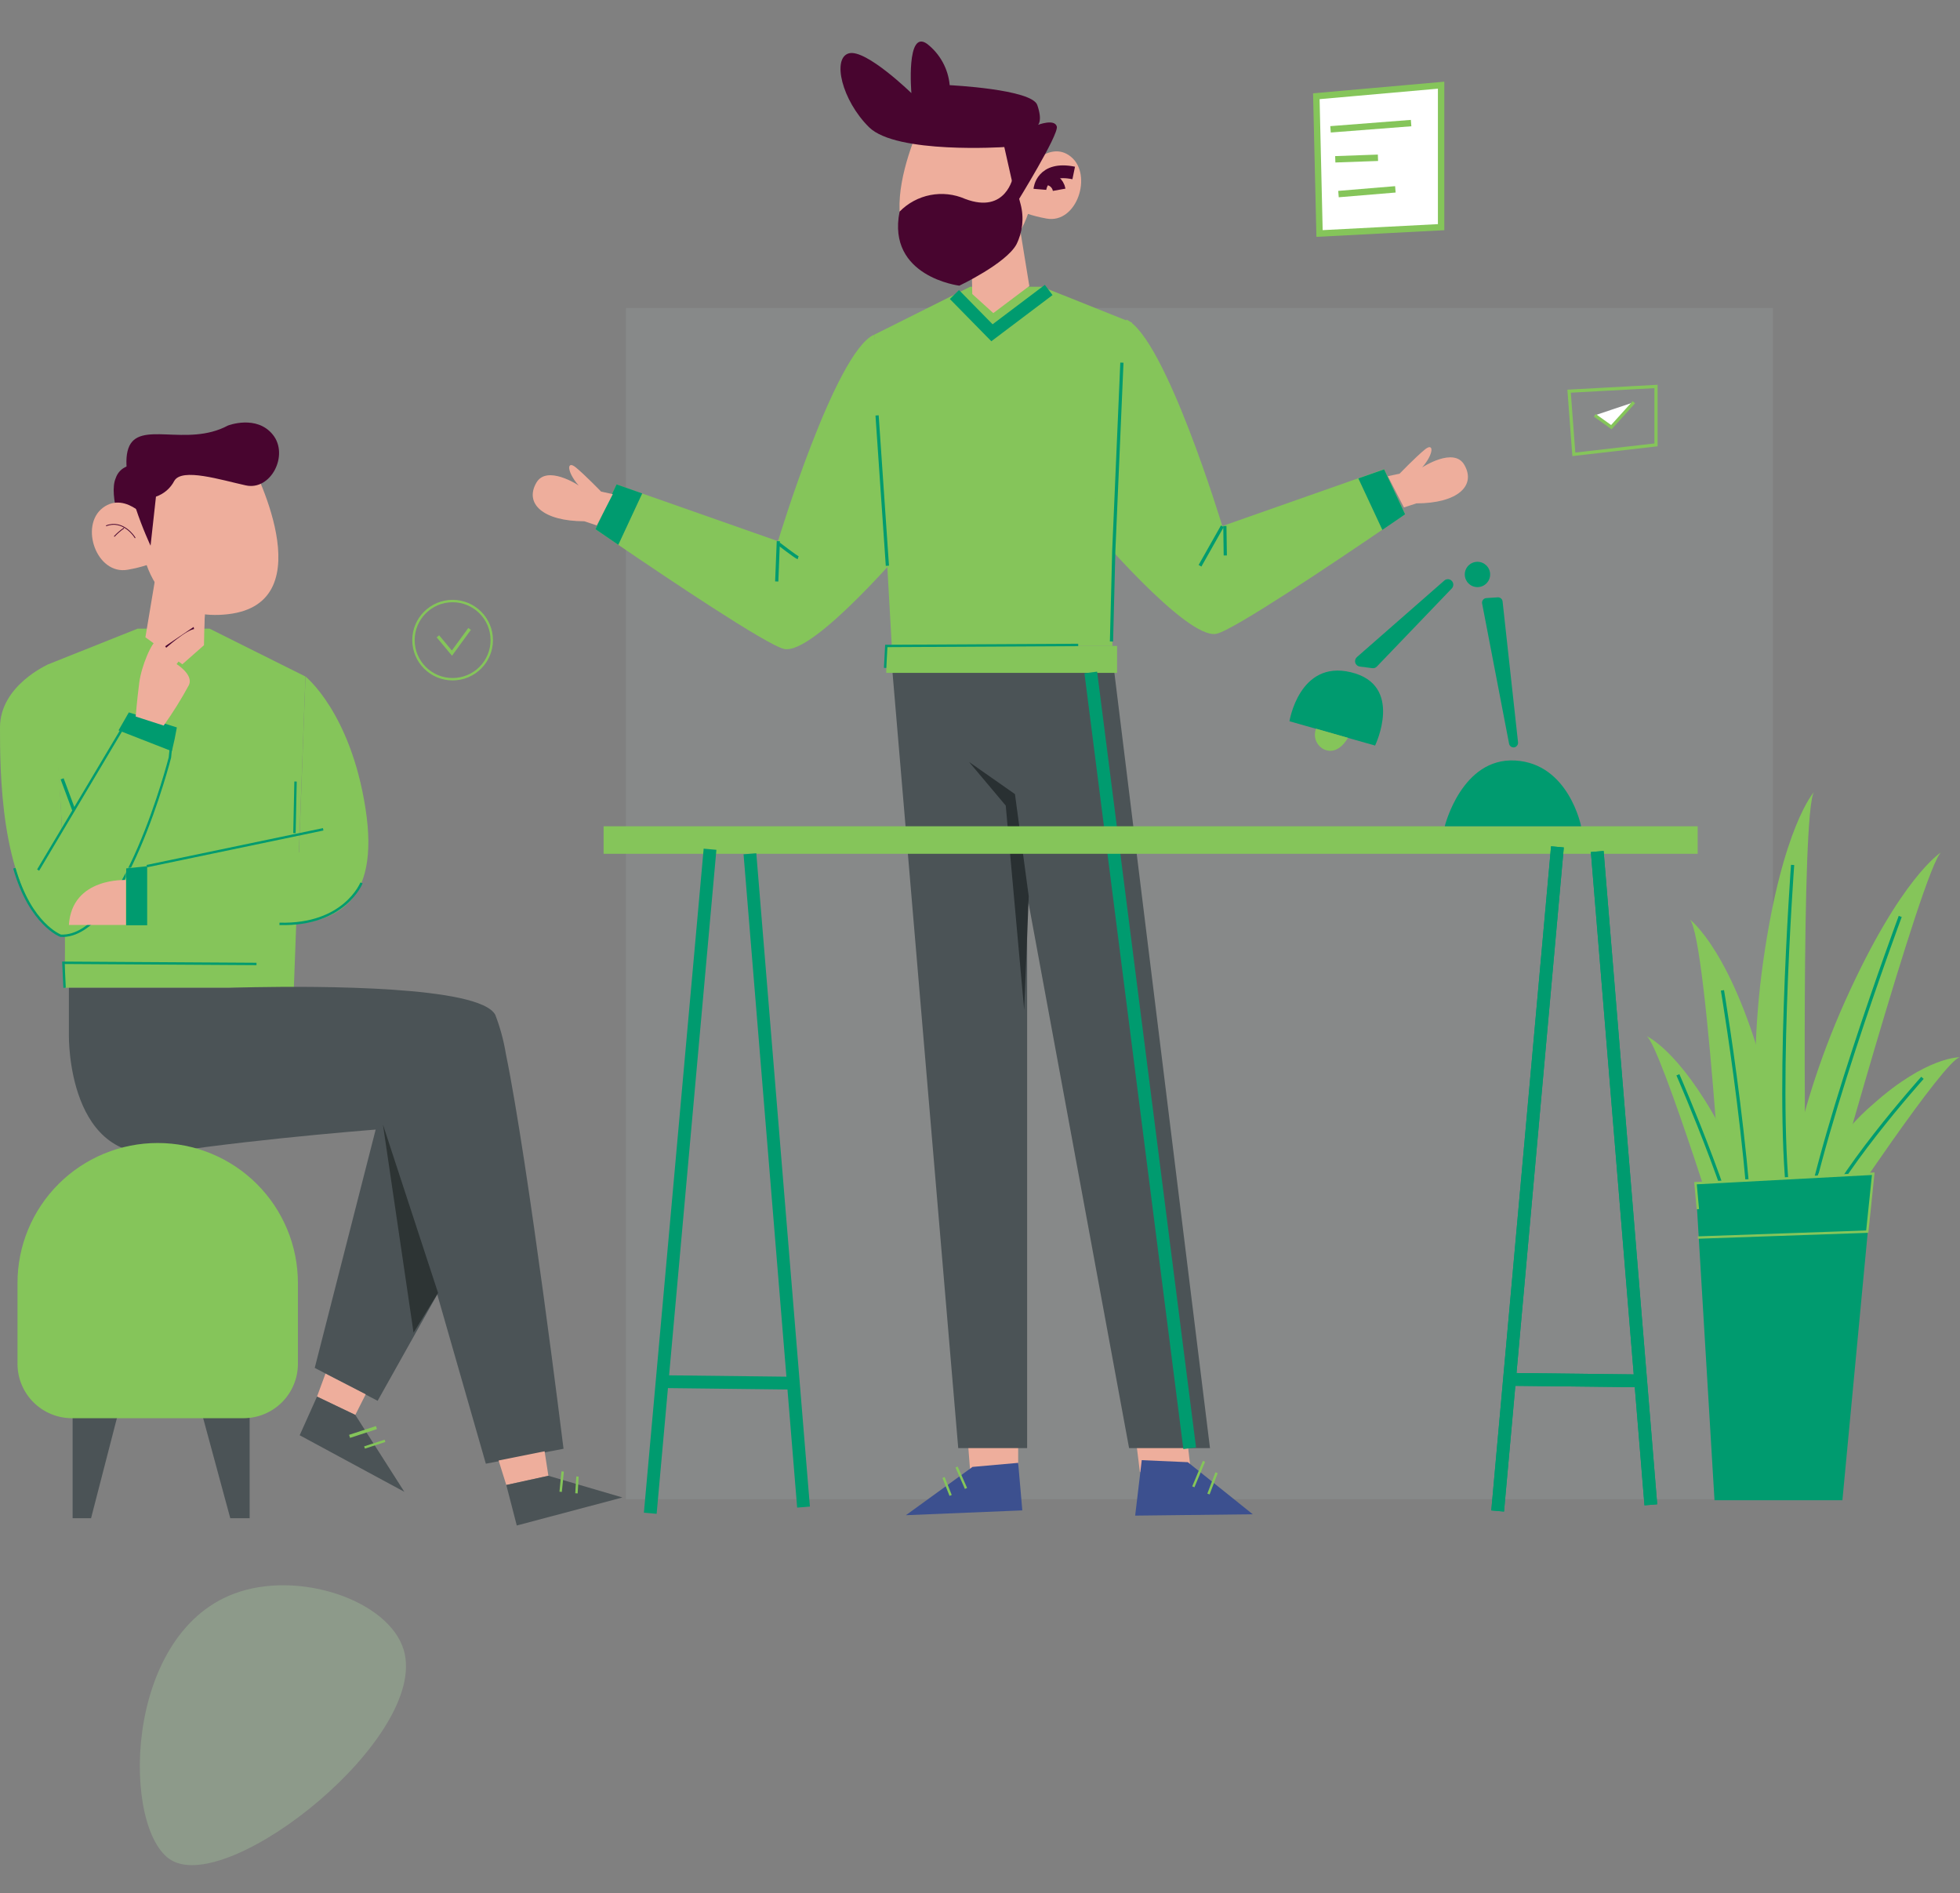 <svg xmlns="http://www.w3.org/2000/svg" width="613" height="592" viewBox="0 0 613 592" fill="none"><rect x="0" y="0" width="613" height="592" fill="#808080" stroke="none"/><g clip-path="url(#clip0_1510_134)"><path opacity="0.46" d="M53.578 581.656C72.002 592.601 134.276 542.907 126.276 515.938C121.684 500.464 93.45 490.753 73.258 498.294C38.204 511.382 38.106 572.466 53.578 581.656Z" fill="#ABD7A0" fill-opacity="0.65"></path></g><g clip-path="url(#clip1_1510_134)"><path opacity="0.1" d="M554.489 96.292H195.784V468.765H554.489V96.292Z" fill="#D0E2E4"></path><path d="M22.712 474.73V441.365H37.095L28.476 474.73H22.712Z" fill="#4B5356"></path><path d="M78.076 474.73V441.365H62.978L72.021 474.73H78.076Z" fill="#4B5356"></path><path d="M20.2 308.858C20.823 275.086 19.056 241.312 14.912 207.788L43.044 196.57H65.544L95.526 211.537L91.904 308.858H20.2Z" fill="#85C55A"></path><path d="M55.312 227.453C54.941 229.671 54.413 232.205 53.752 234.897C53.091 237.589 52.482 239.807 51.716 242.42C44.048 268.05 27.312 302.444 14.991 290.144C3.53005e-05 275.177 0 240.546 0 227.453C0 214.361 14.991 207.788 14.991 207.788C17.794 220.986 19.354 259.26 19.354 259.26L37.068 228.377L40.294 222.755L55.312 227.453Z" fill="#85C55A"></path><path d="M53.778 230.489L53.144 236.85C53.144 236.85 38.655 293.549 18.984 292.598C18.984 292.598 9.545 289.14 4.495 271.482" stroke="#009B6F" stroke-width="0.75" stroke-miterlimit="10"></path><path d="M55.312 227.453C54.941 229.671 54.413 232.205 53.752 234.897L37.068 228.377L40.294 222.755L55.312 227.453Z" fill="#009B6F"></path><path d="M86.245 289.22H39.368V271.429L45.925 270.848L93.516 266.519L95.552 211.537C95.552 211.537 109.618 222.755 114.298 252.714C118.978 282.673 104.991 289.22 86.245 289.22Z" fill="#85C55A"></path><path d="M46.032 270.848V289.325H39.475V271.534L46.032 270.848Z" fill="#009B6F"></path><path d="M39.368 275.177C39.368 275.177 22.5 274.253 21.548 289.22H39.368V275.177Z" fill="#EEAE9C"></path><path d="M176.246 453.006L151.948 457.678L121.859 352.86C121.859 352.86 83.549 355.658 52.218 360.357C20.887 365.055 21.548 323.851 21.548 323.851V308.885H71.572C71.572 308.885 120.749 307.09 143.725 312.052C149.542 313.319 153.693 315.035 154.909 317.331C156.423 321.273 157.53 325.36 158.214 329.526C165.22 363.63 176.246 453.006 176.246 453.006Z" fill="#4B5356"></path><path d="M120.935 339.741L98.435 427.719L118.106 438.013L149.066 382.793L120.935 339.741Z" fill="#4B5356"></path><path d="M370.946 447.173L372.479 460.291H356.51L355.003 448.123L370.946 447.173Z" fill="#EEAE9C"></path><path d="M318.437 448.123V460.291H303.446L302.494 448.123H318.437Z" fill="#EEAE9C"></path><path d="M279.069 209.478L299.692 452.795H321.24V248.781V209.478H279.069Z" fill="#4B5356"></path><path d="M295.938 209.478L313.758 239.411L353.126 452.795H378.429L348.42 209.478H295.938Z" fill="#4B5356"></path><path d="M347.918 201.981C347.227 168.181 349.279 134.381 354.052 100.911L325.92 89.667H303.42L273.411 104.66L278.911 201.981H347.918Z" fill="#85C55A"></path><path d="M349.371 201.981H277.191V210.401H349.371V201.981Z" fill="#85C55A"></path><path d="M284.675 169.224C284.675 169.224 254.692 204.806 245.306 202.932C240.018 201.876 207.921 180.284 193.379 170.359C189.016 167.403 186.24 165.476 186.24 165.476L192.824 151.46L200.755 154.284L203.135 155.102L243.323 169.224C243.323 169.224 261.143 110.256 273.332 104.66L284.675 169.224Z" fill="#85C55A"></path><path d="M200.861 154.284L193.379 170.359C189.016 167.403 186.24 165.476 186.24 165.476L192.824 151.459L200.861 154.284Z" fill="#009B6F"></path><path d="M341.043 164.499C341.043 164.499 371.025 200.054 380.411 198.18C385.699 197.151 417.797 175.533 432.339 165.634C436.701 162.678 439.451 160.751 439.451 160.751L432.894 146.708L424.83 149.533L422.45 150.377L382.289 164.499C382.289 164.499 364.468 105.531 352.28 99.908L341.043 164.499Z" fill="#85C55A"></path><path d="M424.83 149.585L432.339 165.687C436.701 162.73 439.451 160.804 439.451 160.804L432.894 146.761L424.83 149.585Z" fill="#009B6F"></path><path d="M317.274 60.869L321.927 89.429L310.664 97.902L304.08 91.937L303.578 67.072L317.274 60.869Z" fill="#EEAE9C"></path><path d="M323.884 48.357C323.884 48.357 326.818 85.866 296.73 82.382C266.642 78.897 289.882 34.447 289.882 34.447L319.468 39.726L323.884 48.357Z" fill="#EEAE9C"></path><path d="M319.971 53.927C319.971 53.927 327.903 43.368 334.883 48.965C341.863 54.56 336.839 70.081 327.295 68.339C317.75 66.597 315.556 63.614 315.556 63.614L319.971 53.927Z" fill="#EEAE9C"></path><path d="M318.014 63.377L314.101 45.982C314.101 45.982 280.338 48.225 271.798 39.779C263.258 31.332 260.191 18.16 265.479 16.682C270.767 15.204 285.044 29.115 285.044 29.115C285.044 29.115 283.326 9.001 289.936 13.699C291.943 15.254 293.607 17.205 294.826 19.43C296.045 21.655 296.793 24.107 297.021 26.633C297.021 26.633 322.694 27.874 324.413 32.836C326.131 37.799 324.651 39.039 324.651 39.039C324.651 39.039 329.806 37.06 330.52 39.541C331.234 42.022 318.014 63.377 318.014 63.377Z" fill="#48052F"></path><path d="M303.764 81.748L316.322 74.278L304.345 90.723L303.764 81.748Z" fill="#EEAE9C"></path><path d="M281.343 66.175C283.948 63.51 287.304 61.701 290.965 60.989C294.626 60.277 298.417 60.695 301.833 62.189C314.736 67.098 316.877 55.141 316.877 55.141L319.204 63.878C320.308 68.088 319.838 72.554 317.882 76.443C314.577 82.434 300.035 89.324 300.035 89.324C300.035 89.324 277.297 86.552 281.343 66.175Z" fill="#48052F"></path><path d="M101.792 429.514L99.148 436.693L111.126 442.421L114.378 435.981L101.792 429.514Z" fill="#EEAE9C"></path><path d="M93.728 448.783L99.149 436.694L111.126 442.422L126.461 466.468L93.728 448.783Z" fill="#4B5356"></path><path d="M109.327 449.126L117.735 446.381" stroke="#85C55A" stroke-miterlimit="10"></path><path d="M114.007 452.61L120.405 450.525" stroke="#85C55A" stroke-width="0.75" stroke-miterlimit="10"></path><path d="M155.94 456.675L158.346 464.33L171.513 461.453L170.324 453.798L155.94 456.675Z" fill="#EEAE9C"></path><path d="M158.347 464.33L161.625 477L194.675 468.237L171.514 461.453L158.347 464.33Z" fill="#4B5356"></path><path d="M175.981 460.107L175.347 466.468" stroke="#85C55A" stroke-width="0.75" stroke-miterlimit="10"></path><path d="M180.608 461.69L180.291 466.943" stroke="#85C55A" stroke-width="0.75" stroke-miterlimit="10"></path><path d="M318.438 457.414L319.733 472.275L283.326 473.78L304.16 458.681L318.438 457.414Z" fill="#3C508F"></path><path d="M299.163 458.708L302.124 465.412" stroke="#85C55A" stroke-width="0.75" stroke-miterlimit="10"></path><path d="M295.092 461.981L297.313 467.603" stroke="#85C55A" stroke-width="0.75" stroke-miterlimit="10"></path><path d="M357.092 456.57L355.029 473.912L391.807 473.489L371.501 457.203L357.092 456.57Z" fill="#3C508F"></path><path d="M376.551 456.939L373.22 464.911" stroke="#85C55A" stroke-width="0.75" stroke-miterlimit="10"></path><path d="M380.491 460.502L377.953 467.154" stroke="#85C55A" stroke-width="0.75" stroke-miterlimit="10"></path><path d="M119.771 351.646L137.009 404.279L129.342 416.712L119.771 351.646Z" fill="#2D3434"></path><path d="M303.076 238.249L317.433 248.306L321.742 280.245L320.315 315.774L314.551 251.896L303.076 238.249Z" fill="#293032"></path><path d="M49.309 357.4C55.073 357.397 60.78 358.528 66.105 360.729C71.43 362.93 76.268 366.158 80.342 370.228C84.416 374.298 87.647 379.13 89.848 384.447C92.05 389.765 93.18 395.463 93.172 401.217V426.557C93.145 431.047 91.338 435.344 88.148 438.509C84.958 441.674 80.643 443.451 76.145 443.451H22.5C17.984 443.451 13.653 441.66 10.46 438.472C7.267 435.284 5.473 430.96 5.473 426.452V401.217C5.466 395.466 6.594 389.769 8.794 384.453C10.994 379.137 14.222 374.307 18.293 370.237C22.365 366.168 27.2 362.939 32.522 360.737C37.843 358.534 43.548 357.4 49.309 357.4Z" fill="#85C55A"></path><path d="M274.31 129.894L277.535 176.905" stroke="#009B6F" stroke-miterlimit="10"></path><path d="M350.879 113.397L348.341 172.233L347.627 200.582" stroke="#009B6F" stroke-miterlimit="10"></path><path d="M382.289 164.552L375.309 176.905" stroke="#009B6F" stroke-miterlimit="10"></path><path d="M383.214 173.685L383.082 164.473" stroke="#009B6F" stroke-miterlimit="10"></path><path d="M243.428 169.224L242.926 181.815" stroke="#009B6F" stroke-miterlimit="10"></path><path d="M249.615 174.398C248.901 174.16 243.64 170.095 243.64 170.095" stroke="#009B6F" stroke-miterlimit="10"></path><path d="M276.821 208.844L277.191 201.981L337.209 201.665" stroke="#009B6F" stroke-width="0.75" stroke-miterlimit="10"></path><path d="M298.502 92.095L310.241 104.053L327.982 90.67" stroke="#009B6F" stroke-width="4" stroke-miterlimit="10"></path><path d="M38.363 227.665L11.924 272.062" stroke="#009B6F" stroke-width="0.75" stroke-miterlimit="10"></path><path d="M19.433 243.528L23.108 253.4" stroke="#009B6F" stroke-miterlimit="10"></path><path d="M45.926 270.822L101.079 259.313" stroke="#009B6F" stroke-width="0.75" stroke-miterlimit="10"></path><path d="M92.433 244.373L92.089 260.501" stroke="#009B6F" stroke-width="0.75" stroke-miterlimit="10"></path><path d="M113.056 276.074C113.056 276.074 107.768 289.457 87.409 288.876" stroke="#009B6F" stroke-width="0.75" stroke-miterlimit="10"></path><path d="M43.387 145.679C41.925 145.263 40.359 145.43 39.017 146.143C37.676 146.857 36.665 148.063 36.196 149.506C33.816 154.917 38.84 167.693 38.84 167.693L44.92 161.147L44.101 145.837L43.387 145.679Z" fill="#48052F"></path><path d="M50.261 170.702L45.476 199.262L57.03 207.709L63.798 201.744L64.3 176.905L50.261 170.702Z" fill="#EEAE9C"></path><path d="M43.387 158.032C43.387 158.032 40.373 195.541 71.254 192.057C102.136 188.572 78.261 144.122 78.261 144.122L47.908 149.401L43.387 158.032Z" fill="#EEAE9C"></path><path d="M47.486 163.76C47.486 163.76 39.554 153.202 32.177 158.771C24.801 164.341 30.168 179.888 39.95 178.146C49.733 176.404 52.007 173.447 52.007 173.447L47.486 163.76Z" fill="#EEAE9C"></path><path d="M47.088 170.623C47.088 170.623 37.015 149.348 40.135 140.241C43.255 131.135 58.351 140.004 71.28 133.062C71.28 133.062 80.243 129.577 85.346 135.939C90.449 142.3 84.712 153.492 76.886 151.776C69.059 150.061 56.924 146.207 54.518 150.351C53.315 152.673 51.259 154.442 48.78 155.287L47.088 170.623Z" fill="#48052F"></path><path d="M64.143 191.555L51.24 184.085L63.508 200.53L64.143 191.555Z" fill="#EEAE9C"></path><path d="M20.2 308.858L19.83 301.045L80.218 301.414" stroke="#009B6F" stroke-width="0.75" stroke-miterlimit="10"></path><path d="M341.149 210.27L372.084 452.848" stroke="#009B6F" stroke-width="4" stroke-miterlimit="10"></path><path d="M42.277 168.247C42.118 167.772 38.443 162.361 33.182 164.42" stroke="#48052F" stroke-width="0.25" stroke-miterlimit="10"></path><path d="M35.72 167.772C36.632 166.783 37.652 165.897 38.76 165.133" stroke="#48052F" stroke-width="0.25" stroke-miterlimit="10"></path><path d="M181.031 151.75L178.863 158.85" stroke="#48052F" stroke-width="4" stroke-miterlimit="10"></path><path d="M51.874 202.377L60.335 196.649C60.335 196.649 60.969 199.051 57.929 202.536C56.616 203.916 55.439 205.419 54.412 207.023L52.033 211.801" stroke="#48052F" stroke-width="0.75" stroke-miterlimit="10"></path><path d="M444.687 147.078L446.828 153.096" stroke="#48052F" stroke-width="4" stroke-miterlimit="10"></path><path d="M325.232 59.206C325.232 59.206 325.814 52.026 335.808 54.085" stroke="#48052F" stroke-width="4" stroke-miterlimit="10"></path><path d="M331.26 59.338C331.075 58.308 330.517 57.383 329.694 56.736C328.87 56.089 327.838 55.766 326.792 55.827" stroke="#48052F" stroke-width="4" stroke-miterlimit="10"></path><path d="M530.958 258.363H188.778V266.968H530.958V258.363Z" fill="#85C55A"></path><path d="M468.402 472.46L487.095 264.803" stroke="#009B6F" stroke-width="4" stroke-miterlimit="10"></path><path d="M499.548 266.255L516.31 470.533" stroke="#009B6F" stroke-width="4" stroke-miterlimit="10"></path><path d="M472.236 431.309L513.456 431.784" stroke="#009B6F" stroke-width="4" stroke-miterlimit="10"></path><path d="M468.402 472.46L487.095 264.803" stroke="#009B6F" stroke-width="4" stroke-miterlimit="10"></path><path d="M499.548 266.255L516.31 470.533" stroke="#009B6F" stroke-width="4" stroke-miterlimit="10"></path><path d="M472.236 431.309L513.456 431.784" stroke="#009B6F" stroke-width="4" stroke-miterlimit="10"></path><path d="M203.373 473.172L222.066 265.542" stroke="#009B6F" stroke-width="4" stroke-miterlimit="10"></path><path d="M234.545 266.968L251.308 471.246" stroke="#009B6F" stroke-width="4" stroke-miterlimit="10"></path><path d="M207.206 432.021L248.425 432.497" stroke="#009B6F" stroke-width="4" stroke-miterlimit="10"></path><path d="M451.852 258.363C451.852 258.363 457.14 236.824 473.902 237.801C490.665 238.777 494.499 258.363 494.499 258.363H451.852Z" fill="#009B6F"></path><path d="M463.537 188.704L471.971 232.548C472.042 232.919 472.257 233.246 472.569 233.459C472.882 233.672 473.265 233.752 473.637 233.683C473.985 233.607 474.292 233.407 474.502 233.12C474.711 232.833 474.808 232.479 474.774 232.125L469.936 188.018C469.889 187.659 469.708 187.33 469.428 187.1C469.148 186.87 468.791 186.754 468.429 186.777L464.833 187.015C464.632 187.03 464.437 187.087 464.26 187.183C464.083 187.278 463.928 187.41 463.806 187.57C463.684 187.729 463.596 187.913 463.55 188.108C463.504 188.304 463.499 188.507 463.537 188.704Z" fill="#009B6F"></path><path d="M462.083 183.583C464.273 183.583 466.049 181.811 466.049 179.624C466.049 177.437 464.273 175.665 462.083 175.665C459.893 175.665 458.117 177.437 458.117 179.624C458.117 181.811 459.893 183.583 462.083 183.583Z" fill="#009B6F"></path><path d="M424.38 205.466L451.719 181.525C451.882 181.379 452.072 181.267 452.279 181.195C452.485 181.122 452.704 181.091 452.923 181.104C453.141 181.116 453.355 181.171 453.552 181.266C453.75 181.361 453.926 181.494 454.072 181.657C454.364 181.973 454.526 182.388 454.526 182.818C454.526 183.248 454.364 183.663 454.072 183.979L430.62 208.422C430.441 208.616 430.218 208.763 429.969 208.85C429.72 208.938 429.453 208.963 429.192 208.924L425.279 208.422C424.954 208.382 424.647 208.249 424.396 208.038C424.145 207.828 423.961 207.549 423.866 207.236C423.771 206.923 423.769 206.589 423.86 206.275C423.951 205.96 424.132 205.679 424.38 205.466Z" fill="#009B6F"></path><path d="M403.282 225.526L430.065 233.128C430.065 233.128 439.24 214.15 422.451 210.19C406.349 206.337 403.282 225.526 403.282 225.526Z" fill="#009B6F"></path><path d="M411.61 227.849L421.578 230.7C421.578 230.7 418.722 236.19 414.307 234.422C413.089 233.892 412.126 232.91 411.622 231.682C411.118 230.455 411.114 229.08 411.61 227.849Z" fill="#85C55A"></path><path d="M411.689 30.091L412.694 73.011L450.714 71.031V26.634L411.689 30.091Z" fill="white" stroke="#85C55A" stroke-width="2" stroke-miterlimit="10"></path><path d="M416.132 40.438L441.329 38.485" stroke="#85C55A" stroke-width="2" stroke-miterlimit="10"></path><path d="M417.612 49.809L430.964 49.334" stroke="#85C55A" stroke-width="2" stroke-miterlimit="10"></path><path d="M418.617 60.684L436.411 59.206" stroke="#85C55A" stroke-width="2" stroke-miterlimit="10"></path><path d="M490.744 122.319L492.225 142.063L517.924 139.106V120.84L490.744 122.319Z" stroke="#85C55A" stroke-miterlimit="10"></path><path d="M498.781 129.868L503.963 133.563L510.996 125.776" fill="white"></path><path d="M498.781 129.868L503.963 133.563L510.996 125.776" stroke="#85C55A" stroke-miterlimit="10"></path><path d="M141.557 212.381C148.318 212.381 153.798 206.91 153.798 200.16C153.798 193.41 148.318 187.939 141.557 187.939C134.796 187.939 129.315 193.41 129.315 200.16C129.315 206.91 134.796 212.381 141.557 212.381Z" stroke="#85C55A" stroke-width="0.75" stroke-miterlimit="10"></path><path d="M136.957 198.972L141.346 204.225L146.872 196.649" stroke="#85C55A" stroke-miterlimit="10"></path><path d="M567.339 247.646C567.339 247.646 557.451 258.495 551.475 300.438C545.5 342.381 552.084 372.208 552.084 372.208L564.669 371.469C564.669 371.469 563.241 253.665 567.339 247.646Z" fill="#85C55A"></path><path d="M560.65 270.452C560.65 270.452 554.727 350.722 560.28 381.077" stroke="#009B6F" stroke-miterlimit="10"></path><path d="M607.077 266.519C607.077 266.519 594.545 274.174 577.174 312.791C559.804 351.408 557.741 381.896 557.741 381.896L570.036 384.694C570.036 384.694 601.472 271.165 607.077 266.519Z" fill="#85C55A"></path><path d="M594.307 286.554C594.307 286.554 566.202 362.02 563.082 392.692" stroke="#009B6F" stroke-miterlimit="10"></path><path d="M528.473 287.478C528.473 287.478 542.01 297.402 552.665 338.686C563.32 379.969 556.975 410.324 556.975 410.324L540.635 410.746C540.635 410.746 534.157 293.126 528.473 287.478Z" fill="#85C55A"></path><path d="M538.705 309.677C538.705 309.677 552.083 389.207 547.06 419.985" stroke="#009B6F" stroke-miterlimit="10"></path><path d="M514.988 323.983C514.988 323.983 524.903 328.153 537.806 351.91C545.402 365.342 550.095 380.215 551.581 395.569L541.533 398.208C541.533 398.208 519.298 326.596 514.988 323.983Z" fill="#85C55A"></path><path d="M524.771 336.072C524.771 336.072 545.368 383.215 547.034 403.012" stroke="#009B6F" stroke-miterlimit="10"></path><path d="M613 330.582C613 330.582 602.609 330.265 585.82 345.258C576.138 353.503 568.905 364.239 564.906 376.3L574.266 382.344C574.266 382.344 608.241 331.136 613 330.582Z" fill="#85C55A"></path><path d="M601.261 337.023C601.261 337.023 573.05 368.434 568.079 384.219" stroke="#009B6F" stroke-miterlimit="10"></path><path d="M530.271 369.965L536.219 469.108H576.222L585.873 367.008L530.271 369.965Z" fill="#009B6F"></path><path d="M531.011 386.964L583.996 385.116L585.873 367.008L530.271 369.965L531.011 378.095" stroke="#85C55A" stroke-width="0.75" stroke-miterlimit="10"></path><path d="M42.435 224.048C42.435 224.048 42.885 218.611 43.546 213.49C44.207 208.369 47.432 200.53 49.389 199.896C51.346 199.263 51.319 203.116 51.319 203.116C51.319 203.116 58.484 196.649 61.075 196.649C63.666 196.649 55.232 207.657 55.232 207.657C55.232 207.657 60.52 210.903 59.119 214.15C56.743 218.552 54.094 222.801 51.187 226.873L42.435 224.048Z" fill="#EEAE9C"></path><path d="M434.058 148.899L437.733 148.107C437.733 148.107 442.836 142.828 445.665 140.532C448.494 138.235 448.52 141.851 444.792 146.154C444.792 146.154 454.76 139.581 458.012 145.415C461.687 151.855 455.923 157.372 442.968 157.399L439.081 158.666L434.058 148.899Z" fill="#EEAE9C"></path><path d="M447.525 145.86L441.785 147.944L444.035 154.121L449.775 152.037L447.525 145.86Z" fill="#EEAE9C"></path><path d="M191.66 154.521L187.985 153.703C187.985 153.703 182.882 148.424 180.053 146.128C177.224 143.831 177.197 147.447 180.925 151.75C180.925 151.75 170.958 145.177 167.706 151.011C164.031 157.478 169.794 162.968 182.75 162.994L186.636 164.288L191.66 154.521Z" fill="#EEAE9C"></path></g><defs><clipPath id="clip0_1510_134"><rect width="91.308" height="79.086" fill="white" transform="translate(39 580.423) rotate(-82.017)"></rect></clipPath><clipPath id="clip1_1510_134"><rect width="613" height="477" fill="white"></rect></clipPath></defs></svg>